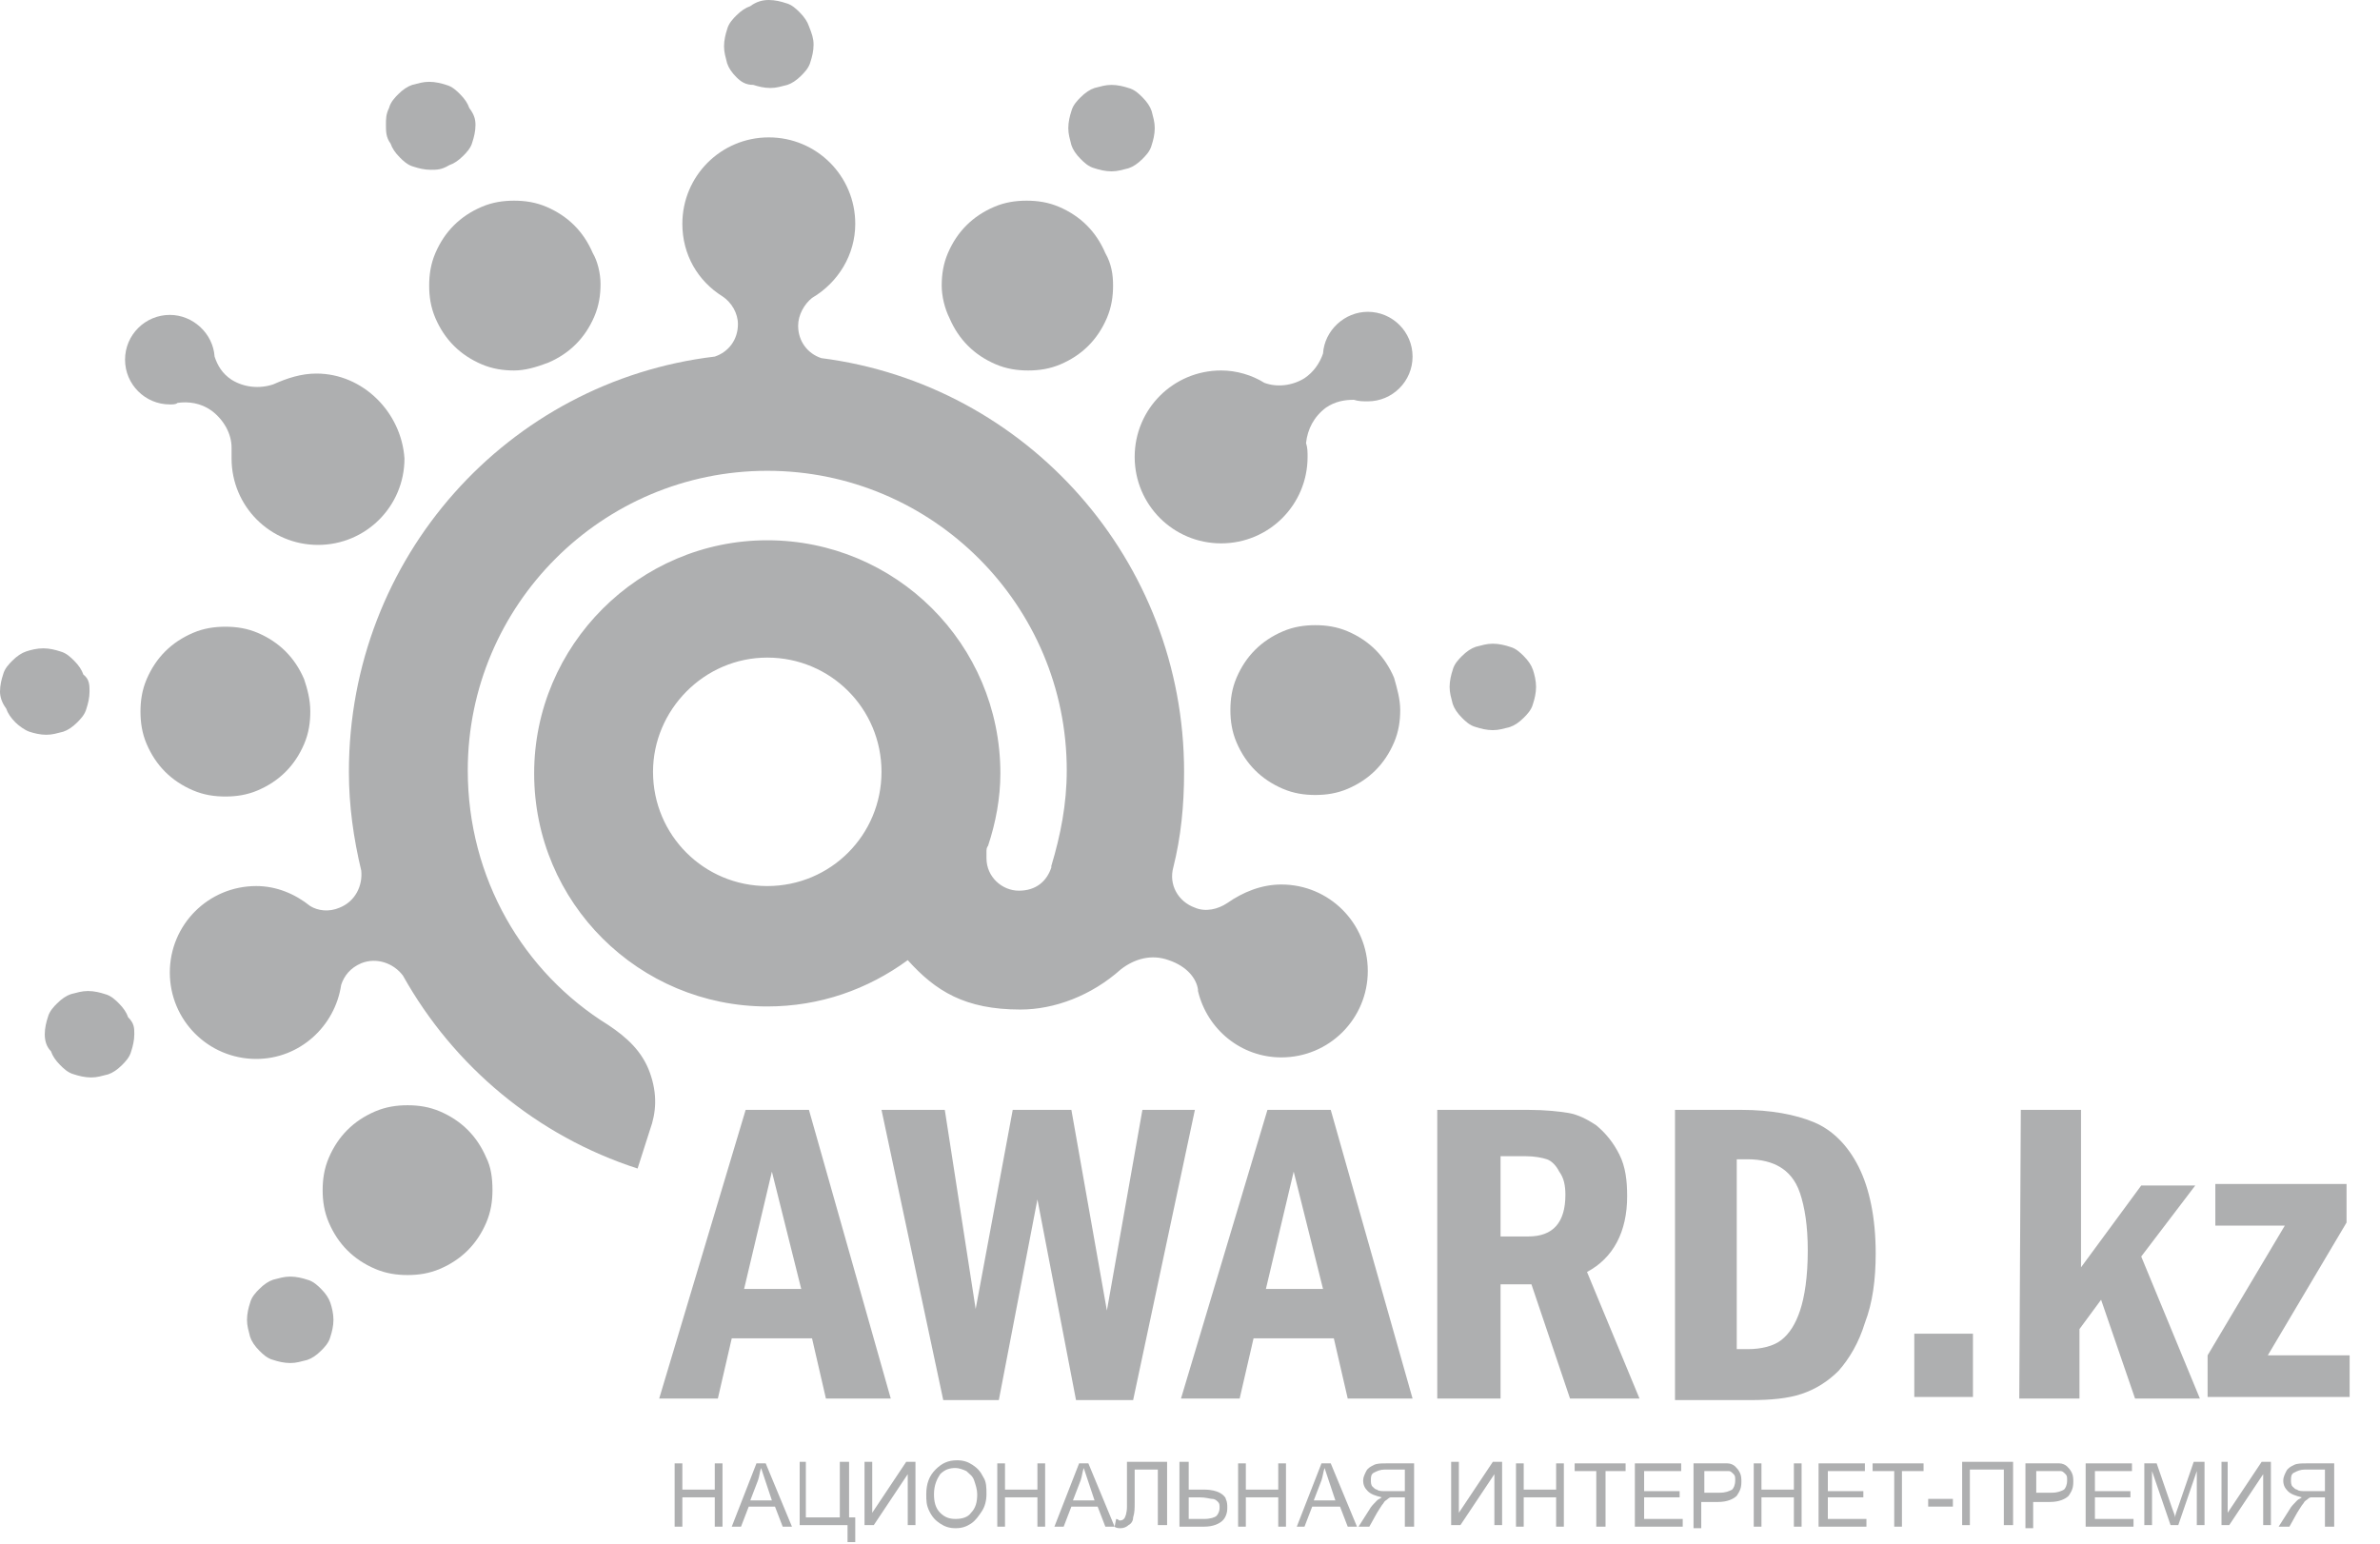 <svg width="74" height="48" viewBox="0 0 74 48" fill="none" xmlns="http://www.w3.org/2000/svg">
<g clip-path="url(#clip0_24_1102)">
<path d="M9.648 22.128C9.648 22.464 9.6 22.8 9.456 23.136C9.312 23.472 9.12 23.76 8.88 24C8.64 24.24 8.352 24.432 8.016 24.576C7.68 24.72 7.344 24.768 7.008 24.768C6.672 24.768 6.336 24.72 6 24.576C5.664 24.432 5.376 24.24 5.136 24C4.896 23.76 4.704 23.472 4.56 23.136C4.416 22.8 4.368 22.464 4.368 22.128C4.368 21.792 4.416 21.456 4.56 21.12C4.704 20.784 4.896 20.496 5.136 20.256C5.376 20.016 5.664 19.824 6 19.68C6.336 19.536 6.672 19.488 7.008 19.488C7.344 19.488 7.68 19.536 8.016 19.68C8.352 19.824 8.64 20.016 8.88 20.256C9.12 20.496 9.312 20.784 9.456 21.12C9.552 21.408 9.648 21.744 9.648 22.128Z" fill="#AEAFB0"/>
<path d="M34.608 8.88C34.608 9.216 34.56 9.552 34.416 9.888C34.272 10.224 34.08 10.512 33.84 10.752C33.6 10.992 33.312 11.184 32.976 11.328C32.64 11.472 32.304 11.52 31.968 11.52C31.632 11.52 31.296 11.472 30.96 11.328C30.624 11.184 30.336 10.992 30.096 10.752C29.856 10.512 29.664 10.224 29.52 9.888C29.376 9.6 29.28 9.216 29.28 8.88C29.28 8.544 29.328 8.208 29.472 7.872C29.616 7.536 29.808 7.248 30.048 7.008C30.288 6.768 30.576 6.576 30.912 6.432C31.248 6.288 31.584 6.24 31.92 6.24C32.256 6.24 32.592 6.288 32.928 6.432C33.264 6.576 33.552 6.768 33.792 7.008C34.032 7.248 34.224 7.536 34.368 7.872C34.56 8.208 34.608 8.544 34.608 8.88Z" fill="#AEAFB0"/>
<path d="M39.84 27.504C39.216 27.504 38.64 27.744 38.16 28.08C37.872 28.272 37.488 28.368 37.152 28.224C36.624 28.032 36.336 27.504 36.48 26.976C36.72 26.016 36.816 25.056 36.816 24C36.816 17.424 31.92 11.952 25.536 11.136C25.104 10.992 24.816 10.608 24.816 10.128C24.816 9.792 25.008 9.456 25.248 9.264C26.064 8.784 26.592 7.92 26.592 6.96C26.592 5.472 25.392 4.272 23.904 4.272C22.416 4.272 21.216 5.472 21.216 6.96C21.216 7.92 21.696 8.736 22.464 9.216C22.752 9.408 22.944 9.744 22.944 10.08C22.944 10.56 22.656 10.944 22.224 11.088C15.792 11.856 10.848 17.328 10.848 24C10.848 25.056 10.992 26.064 11.232 27.072C11.28 27.552 11.04 28.032 10.56 28.224C10.224 28.368 9.888 28.32 9.648 28.176C9.168 27.792 8.592 27.552 7.968 27.552C6.48 27.552 5.28 28.752 5.28 30.24C5.28 31.728 6.48 32.928 7.968 32.928C9.312 32.928 10.416 31.92 10.608 30.624C10.704 30.336 10.896 30.096 11.232 29.952C11.712 29.76 12.24 29.952 12.528 30.336C14.112 33.168 16.704 35.328 19.824 36.336L20.208 35.136C20.4 34.608 20.448 34.032 20.208 33.36C19.968 32.688 19.488 32.256 18.912 31.872C16.272 30.24 14.544 27.312 14.544 23.952C14.544 18.816 18.72 14.64 23.856 14.64C28.992 14.64 33.168 18.816 33.168 23.952C33.168 25.008 32.976 25.968 32.688 26.928V26.976C32.544 27.408 32.208 27.696 31.68 27.696C31.152 27.696 30.672 27.264 30.672 26.688C30.672 26.64 30.672 26.544 30.672 26.448C30.672 26.352 30.72 26.304 30.72 26.304C30.96 25.584 31.104 24.816 31.104 24.048C31.104 20.016 27.84 16.8 23.856 16.8C19.872 16.8 16.608 20.064 16.608 24.048C16.608 28.08 19.872 31.296 23.856 31.296C25.488 31.296 26.976 30.768 28.224 29.856C29.088 30.816 30 31.392 31.728 31.392C32.784 31.392 33.936 30.96 34.848 30.144C35.28 29.808 35.808 29.664 36.336 29.856C36.912 30.048 37.2 30.432 37.248 30.768V30.816C37.536 32.016 38.592 32.88 39.84 32.88C41.328 32.88 42.528 31.68 42.528 30.192C42.528 28.704 41.328 27.504 39.84 27.504ZM23.856 20.448C25.824 20.448 27.408 22.032 27.408 24C27.408 25.968 25.824 27.552 23.856 27.552C21.888 27.552 20.304 25.968 20.304 24C20.304 22.08 21.888 20.448 23.856 20.448Z" fill="#AEAFB0"/>
<path d="M15.312 37.008C15.312 37.344 15.264 37.68 15.12 38.016C14.976 38.352 14.784 38.64 14.544 38.88C14.304 39.12 14.016 39.312 13.68 39.456C13.344 39.6 13.008 39.648 12.672 39.648C12.336 39.648 12 39.6 11.664 39.456C11.328 39.312 11.04 39.12 10.8 38.88C10.56 38.64 10.368 38.352 10.224 38.016C10.08 37.68 10.032 37.344 10.032 37.008C10.032 36.672 10.08 36.336 10.224 36C10.368 35.664 10.56 35.376 10.8 35.136C11.04 34.896 11.328 34.704 11.664 34.56C12 34.416 12.336 34.368 12.672 34.368C13.008 34.368 13.344 34.416 13.68 34.56C14.016 34.704 14.304 34.896 14.544 35.136C14.784 35.376 14.976 35.664 15.12 36C15.264 36.288 15.312 36.624 15.312 37.008Z" fill="#AEAFB0"/>
<path d="M9.84 11.616C9.36 11.616 8.928 11.76 8.496 11.952C8.064 12.096 7.584 12.048 7.2 11.808C6.912 11.616 6.768 11.376 6.672 11.088C6.624 10.368 6 9.792 5.28 9.792C4.512 9.792 3.888 10.416 3.888 11.184C3.888 11.952 4.512 12.576 5.28 12.576C5.376 12.576 5.472 12.576 5.52 12.528C5.856 12.48 6.24 12.528 6.576 12.768C6.96 13.056 7.2 13.488 7.2 13.92C7.2 14.016 7.2 14.16 7.2 14.256C7.2 15.744 8.4 16.944 9.888 16.944C11.376 16.944 12.576 15.744 12.576 14.256C12.48 12.816 11.28 11.616 9.84 11.616Z" fill="#AEAFB0"/>
<path d="M18.672 8.832C18.672 9.168 18.624 9.504 18.48 9.84C18.336 10.176 18.144 10.464 17.904 10.704C17.664 10.944 17.376 11.136 17.04 11.28C16.656 11.424 16.32 11.52 15.984 11.52C15.648 11.52 15.312 11.472 14.976 11.328C14.64 11.184 14.352 10.992 14.112 10.752C13.872 10.512 13.68 10.224 13.536 9.888C13.392 9.552 13.344 9.216 13.344 8.88C13.344 8.544 13.392 8.208 13.536 7.872C13.68 7.536 13.872 7.248 14.112 7.008C14.352 6.768 14.64 6.576 14.976 6.432C15.312 6.288 15.648 6.24 15.984 6.24C16.32 6.24 16.656 6.288 16.992 6.432C17.328 6.576 17.616 6.768 17.856 7.008C18.096 7.248 18.288 7.536 18.432 7.872C18.576 8.112 18.672 8.496 18.672 8.832Z" fill="#AEAFB0"/>
<path d="M43.536 22.08C43.536 22.416 43.488 22.752 43.344 23.088C43.2 23.424 43.008 23.712 42.768 23.952C42.528 24.192 42.24 24.384 41.904 24.528C41.568 24.672 41.232 24.72 40.896 24.72C40.56 24.72 40.224 24.672 39.888 24.528C39.552 24.384 39.264 24.192 39.024 23.952C38.784 23.712 38.592 23.424 38.448 23.088C38.304 22.752 38.256 22.416 38.256 22.08C38.256 21.744 38.304 21.408 38.448 21.072C38.592 20.736 38.784 20.448 39.024 20.208C39.264 19.968 39.552 19.776 39.888 19.632C40.224 19.488 40.56 19.44 40.896 19.44C41.232 19.44 41.568 19.488 41.904 19.632C42.24 19.776 42.528 19.968 42.768 20.208C43.008 20.448 43.2 20.736 43.344 21.072C43.44 21.408 43.536 21.744 43.536 22.08Z" fill="#AEAFB0"/>
<path d="M2.784 21.504C2.784 21.696 2.736 21.888 2.688 22.032C2.64 22.224 2.496 22.368 2.4 22.464C2.256 22.608 2.112 22.704 1.968 22.752C1.776 22.8 1.632 22.848 1.44 22.848C1.248 22.848 1.056 22.8 0.912 22.752C0.768 22.704 0.576 22.56 0.48 22.464C0.336 22.32 0.24 22.176 0.192 22.032C0.048 21.84 0 21.648 0 21.504C0 21.312 0.048 21.12 0.096 20.976C0.144 20.784 0.288 20.64 0.384 20.544C0.528 20.4 0.672 20.304 0.816 20.256C0.96 20.208 1.152 20.16 1.344 20.16C1.536 20.16 1.728 20.208 1.872 20.256C2.064 20.304 2.208 20.448 2.304 20.544C2.448 20.688 2.544 20.832 2.592 20.976C2.784 21.12 2.784 21.312 2.784 21.504Z" fill="#AEAFB0"/>
<path d="M4.176 32.16C4.176 32.352 4.128 32.544 4.08 32.688C4.032 32.88 3.888 33.024 3.792 33.12C3.648 33.264 3.504 33.36 3.36 33.408C3.168 33.456 3.024 33.504 2.832 33.504C2.64 33.504 2.448 33.456 2.304 33.408C2.112 33.36 1.968 33.216 1.872 33.12C1.728 32.976 1.632 32.832 1.584 32.688C1.44 32.544 1.392 32.352 1.392 32.16C1.392 31.968 1.44 31.776 1.488 31.632C1.536 31.44 1.68 31.296 1.776 31.2C1.92 31.056 2.064 30.96 2.208 30.912C2.4 30.864 2.544 30.816 2.736 30.816C2.928 30.816 3.12 30.864 3.264 30.912C3.456 30.96 3.6 31.104 3.696 31.2C3.84 31.344 3.936 31.488 3.984 31.632C4.176 31.824 4.176 31.968 4.176 32.16Z" fill="#AEAFB0"/>
<path d="M10.368 41.04C10.368 41.232 10.32 41.424 10.272 41.568C10.224 41.76 10.08 41.904 9.984 42C9.84 42.144 9.696 42.24 9.552 42.288C9.36 42.336 9.216 42.384 9.024 42.384C8.832 42.384 8.64 42.336 8.496 42.288C8.304 42.24 8.16 42.096 8.064 42C7.92 41.856 7.824 41.712 7.776 41.568C7.728 41.376 7.68 41.232 7.68 41.04C7.68 40.848 7.728 40.656 7.776 40.512C7.824 40.32 7.968 40.176 8.064 40.08C8.208 39.936 8.352 39.84 8.496 39.792C8.688 39.744 8.832 39.696 9.024 39.696C9.216 39.696 9.408 39.744 9.552 39.792C9.744 39.84 9.888 39.984 9.984 40.08C10.128 40.224 10.224 40.368 10.272 40.512C10.32 40.656 10.368 40.848 10.368 41.04Z" fill="#AEAFB0"/>
<path d="M47.76 21.36C47.76 21.552 47.712 21.744 47.664 21.888C47.616 22.08 47.472 22.224 47.376 22.32C47.232 22.464 47.088 22.56 46.944 22.608C46.752 22.656 46.608 22.704 46.416 22.704C46.224 22.704 46.032 22.656 45.888 22.608C45.696 22.56 45.552 22.416 45.456 22.32C45.312 22.176 45.216 22.032 45.168 21.888C45.12 21.696 45.072 21.552 45.072 21.36C45.072 21.168 45.12 20.976 45.168 20.832C45.216 20.64 45.36 20.496 45.456 20.4C45.6 20.256 45.744 20.16 45.888 20.112C46.08 20.064 46.224 20.016 46.416 20.016C46.608 20.016 46.8 20.064 46.944 20.112C47.136 20.16 47.28 20.304 47.376 20.4C47.52 20.544 47.616 20.688 47.664 20.832C47.712 20.976 47.76 21.168 47.76 21.36Z" fill="#AEAFB0"/>
<path d="M42.528 9.696C41.808 9.696 41.184 10.272 41.136 10.992C41.04 11.28 40.848 11.568 40.56 11.76C40.176 12 39.696 12.048 39.312 11.904C38.928 11.664 38.448 11.52 37.968 11.52C36.48 11.52 35.28 12.72 35.28 14.208C35.28 15.696 36.48 16.896 37.968 16.896C39.456 16.896 40.656 15.696 40.656 14.208C40.656 14.064 40.656 13.92 40.608 13.776C40.656 13.344 40.848 12.96 41.232 12.672C41.52 12.48 41.808 12.432 42.096 12.432C42.24 12.48 42.384 12.48 42.528 12.48C43.296 12.48 43.92 11.856 43.92 11.088C43.92 10.32 43.296 9.696 42.528 9.696Z" fill="#AEAFB0"/>
<path d="M35.904 3.984C35.904 4.176 35.856 4.368 35.808 4.512C35.76 4.704 35.616 4.848 35.52 4.944C35.376 5.088 35.232 5.184 35.088 5.232C34.896 5.28 34.752 5.328 34.56 5.328C34.368 5.328 34.176 5.28 34.032 5.232C33.84 5.184 33.696 5.04 33.6 4.944C33.456 4.8 33.36 4.656 33.312 4.512C33.264 4.32 33.216 4.176 33.216 3.984C33.216 3.792 33.264 3.6 33.312 3.456C33.36 3.264 33.504 3.12 33.6 3.024C33.744 2.88 33.888 2.784 34.032 2.736C34.224 2.688 34.368 2.64 34.56 2.64C34.752 2.64 34.944 2.688 35.088 2.736C35.28 2.784 35.424 2.928 35.52 3.024C35.664 3.168 35.76 3.312 35.808 3.456C35.856 3.648 35.904 3.792 35.904 3.984Z" fill="#AEAFB0"/>
<path d="M25.296 1.392C25.296 1.584 25.248 1.776 25.2 1.92C25.152 2.112 25.008 2.256 24.912 2.352C24.768 2.496 24.624 2.592 24.48 2.64C24.288 2.688 24.144 2.736 23.952 2.736C23.76 2.736 23.568 2.688 23.424 2.64C23.184 2.64 23.04 2.544 22.896 2.4C22.752 2.256 22.656 2.112 22.608 1.968C22.56 1.776 22.512 1.632 22.512 1.44C22.512 1.248 22.56 1.056 22.608 0.912C22.656 0.72 22.8 0.576 22.896 0.48C23.04 0.336 23.184 0.24 23.328 0.192C23.52 0.048 23.712 0 23.904 0C24.096 0 24.288 0.048 24.432 0.096C24.624 0.144 24.768 0.288 24.864 0.384C25.008 0.528 25.104 0.672 25.152 0.816C25.248 1.056 25.296 1.2 25.296 1.392Z" fill="#AEAFB0"/>
<path d="M14.784 3.888C14.784 4.08 14.736 4.272 14.688 4.416C14.64 4.608 14.496 4.752 14.4 4.848C14.256 4.992 14.112 5.088 13.968 5.136C13.728 5.28 13.584 5.28 13.392 5.28C13.2 5.28 13.008 5.232 12.864 5.184C12.672 5.136 12.528 4.992 12.432 4.896C12.288 4.752 12.192 4.608 12.144 4.464C12 4.272 12 4.08 12 3.888C12 3.696 12 3.552 12.096 3.36C12.144 3.168 12.288 3.024 12.384 2.928C12.528 2.784 12.672 2.688 12.816 2.64C13.008 2.592 13.152 2.544 13.344 2.544C13.536 2.544 13.728 2.592 13.872 2.64C14.064 2.688 14.208 2.832 14.304 2.928C14.448 3.072 14.544 3.216 14.592 3.36C14.736 3.552 14.784 3.696 14.784 3.888Z" fill="#AEAFB0"/>
<path d="M23.184 34.512H25.152L27.696 43.488H25.68L25.248 41.616H22.752L22.32 43.488H20.496L23.184 34.512ZM24.912 40.08L24 36.432L23.136 40.08H24.912ZM27.408 34.512L29.328 43.536H31.056L32.256 37.296L33.456 43.536H35.232L37.152 34.512H35.52L34.416 40.752L33.312 34.512H31.488L30.336 40.704L29.376 34.512H27.408ZM39.408 34.512H41.376L43.92 43.488H41.904L41.472 41.616H38.976L38.544 43.488H36.72L39.408 34.512ZM41.136 40.08L40.224 36.432L39.36 40.08H41.136ZM44.688 34.512H47.52C48.048 34.512 48.48 34.56 48.768 34.608C49.056 34.656 49.344 34.8 49.632 34.992C49.92 35.232 50.16 35.52 50.352 35.904C50.544 36.288 50.592 36.72 50.592 37.2C50.592 38.304 50.16 39.12 49.344 39.552L50.976 43.488H48.816L47.616 39.936H46.656V43.488H44.688V34.512ZM46.656 35.952V38.448H47.52C48.288 38.448 48.672 38.016 48.672 37.152C48.672 36.864 48.624 36.624 48.48 36.432C48.384 36.24 48.24 36.096 48.096 36.048C47.952 36 47.712 35.952 47.424 35.952H46.656ZM54.144 34.512C55.056 34.512 55.824 34.656 56.4 34.896C56.976 35.136 57.456 35.616 57.792 36.288C58.128 36.96 58.32 37.872 58.32 38.976C58.32 39.792 58.224 40.512 57.984 41.136C57.792 41.76 57.504 42.24 57.168 42.624C56.832 42.96 56.448 43.2 56.016 43.344C55.584 43.488 55.056 43.536 54.432 43.536H52.08V34.512H54.144ZM54 36.048V41.952H54.336C54.768 41.952 55.152 41.856 55.392 41.664C55.632 41.472 55.824 41.184 55.968 40.752C56.112 40.32 56.208 39.696 56.208 38.88C56.208 38.112 56.112 37.536 55.968 37.104C55.824 36.672 55.584 36.432 55.344 36.288C55.104 36.144 54.768 36.048 54.336 36.048H54ZM59.52 41.472H61.344V43.44H59.52V41.472ZM62.832 34.512H64.704V39.408L66.576 36.864H68.256L66.576 39.072L68.4 43.488H66.384L65.328 40.416L64.656 41.328V43.488H62.784L62.832 34.512ZM68.832 36.816H72.96V38.016L70.512 42.144H73.056V43.44H68.64V42.144L71.04 38.112H68.88V36.816H68.832Z" fill="#AEAFB0"/>
<path d="M20.976 47.472V45.504H21.216V46.32H22.224V45.504H22.464V47.472H22.224V46.56H21.216V47.472H20.976Z" fill="#AEAFB0"/>
<path d="M22.752 47.472L23.52 45.504H23.808L24.624 47.472H24.336L24.096 46.848H23.28L23.04 47.472H22.752ZM23.328 46.656H24L23.808 46.08C23.76 45.936 23.712 45.792 23.664 45.648C23.616 45.792 23.616 45.888 23.568 46.032L23.328 46.656Z" fill="#AEAFB0"/>
<path d="M24.816 45.456H25.056V47.184H26.112V45.456H26.4V47.184H26.592V47.952H26.352V47.424H24.864V45.456H24.816Z" fill="#AEAFB0"/>
<path d="M26.88 45.456H27.12V47.04L28.176 45.456H28.464V47.424H28.224V45.84L27.168 47.424H26.88V45.456Z" fill="#AEAFB0"/>
<path d="M28.8 46.464C28.8 46.128 28.896 45.888 29.088 45.696C29.28 45.504 29.472 45.408 29.76 45.408C29.952 45.408 30.096 45.456 30.24 45.552C30.384 45.648 30.48 45.744 30.576 45.936C30.672 46.08 30.672 46.272 30.672 46.464C30.672 46.656 30.624 46.848 30.528 46.992C30.432 47.136 30.336 47.28 30.192 47.376C30.048 47.472 29.904 47.52 29.712 47.52C29.52 47.52 29.376 47.472 29.232 47.376C29.088 47.28 28.992 47.184 28.896 46.992C28.8 46.8 28.8 46.656 28.8 46.464ZM29.04 46.464C29.04 46.704 29.088 46.896 29.232 47.04C29.376 47.184 29.52 47.232 29.712 47.232C29.904 47.232 30.096 47.184 30.192 47.04C30.336 46.896 30.384 46.704 30.384 46.464C30.384 46.32 30.336 46.176 30.288 46.032C30.24 45.888 30.144 45.84 30.048 45.744C29.952 45.696 29.808 45.648 29.712 45.648C29.52 45.648 29.376 45.696 29.232 45.84C29.136 45.984 29.04 46.176 29.04 46.464Z" fill="#AEAFB0"/>
<path d="M31.008 47.472V45.504H31.248V46.32H32.256V45.504H32.496V47.472H32.256V46.56H31.248V47.472H31.008Z" fill="#AEAFB0"/>
<path d="M32.784 47.472L33.552 45.504H33.84L34.656 47.472H34.368L34.128 46.848H33.312L33.072 47.472H32.784ZM33.36 46.656H34.032L33.84 46.08C33.792 45.936 33.744 45.792 33.696 45.648C33.648 45.792 33.648 45.888 33.6 46.032L33.36 46.656Z" fill="#AEAFB0"/>
<path d="M35.04 45.456H36.288V47.424H36V45.696H35.28V46.704C35.28 46.896 35.28 47.04 35.232 47.184C35.232 47.28 35.184 47.376 35.088 47.424C35.04 47.472 34.944 47.52 34.848 47.52C34.8 47.52 34.704 47.52 34.656 47.472L34.704 47.232C34.752 47.232 34.8 47.28 34.8 47.28C34.848 47.28 34.896 47.28 34.944 47.232C34.992 47.184 35.04 47.04 35.04 46.848V45.456Z" fill="#AEAFB0"/>
<path d="M36.72 45.456H36.96V46.32H37.44C37.68 46.32 37.824 46.368 37.92 46.416C38.016 46.464 38.112 46.56 38.112 46.608C38.16 46.704 38.16 46.8 38.16 46.896C38.16 47.04 38.112 47.184 38.016 47.28C37.92 47.376 37.728 47.472 37.44 47.472H36.672V45.456H36.72ZM36.96 47.232H37.44C37.632 47.232 37.776 47.184 37.824 47.136C37.872 47.088 37.92 46.992 37.92 46.896C37.92 46.8 37.92 46.752 37.872 46.704C37.824 46.656 37.776 46.608 37.68 46.608C37.632 46.608 37.488 46.56 37.296 46.56H36.96V47.232Z" fill="#AEAFB0"/>
<path d="M38.496 47.472V45.504H38.736V46.32H39.744V45.504H39.984V47.472H39.744V46.56H38.736V47.472H38.496Z" fill="#AEAFB0"/>
<path d="M40.32 47.472L41.088 45.504H41.376L42.192 47.472H41.904L41.664 46.848H40.8L40.56 47.472H40.32ZM40.848 46.656H41.52L41.328 46.08C41.28 45.936 41.232 45.792 41.184 45.648C41.136 45.792 41.136 45.888 41.088 46.032L40.848 46.656Z" fill="#AEAFB0"/>
<path d="M43.68 47.472V46.56H43.392C43.344 46.56 43.296 46.56 43.248 46.56C43.2 46.56 43.152 46.608 43.152 46.608C43.104 46.656 43.056 46.656 43.008 46.752C42.96 46.8 42.912 46.896 42.816 47.04L42.576 47.472H42.24L42.576 46.944C42.624 46.848 42.72 46.752 42.816 46.656C42.864 46.608 42.912 46.608 42.96 46.56C42.768 46.512 42.624 46.464 42.528 46.368C42.432 46.272 42.384 46.176 42.384 46.032C42.384 45.936 42.432 45.84 42.48 45.744C42.528 45.648 42.624 45.6 42.72 45.552C42.816 45.504 42.96 45.504 43.104 45.504H43.968V47.472H43.68ZM43.68 45.696H43.056C42.912 45.696 42.816 45.744 42.72 45.792C42.624 45.84 42.624 45.936 42.624 46.032C42.624 46.08 42.624 46.176 42.672 46.224C42.72 46.272 42.768 46.32 42.816 46.32C42.864 46.368 42.96 46.368 43.104 46.368H43.68V45.696Z" fill="#AEAFB0"/>
<path d="M45.12 45.456H45.36V47.04L46.416 45.456H46.704V47.424H46.464V45.84L45.408 47.424H45.12V45.456Z" fill="#AEAFB0"/>
<path d="M47.136 47.472V45.504H47.376V46.32H48.384V45.504H48.624V47.472H48.384V46.56H47.376V47.472H47.136Z" fill="#AEAFB0"/>
<path d="M49.632 47.472V45.744H48.96V45.504H50.544V45.744H49.92V47.472H49.632Z" fill="#AEAFB0"/>
<path d="M50.832 47.472V45.504H52.272V45.744H51.12V46.368H52.224V46.56H51.12V47.232H52.32V47.472H50.832Z" fill="#AEAFB0"/>
<path d="M52.656 47.472V45.504H53.424C53.568 45.504 53.664 45.504 53.712 45.504C53.808 45.504 53.904 45.552 53.952 45.6C54 45.648 54.048 45.696 54.096 45.792C54.144 45.888 54.144 45.984 54.144 46.08C54.144 46.272 54.096 46.368 54 46.512C53.904 46.608 53.712 46.704 53.424 46.704H52.896V47.52H52.656V47.472ZM52.944 46.416H53.472C53.664 46.416 53.76 46.368 53.856 46.32C53.904 46.272 53.952 46.176 53.952 46.032C53.952 45.936 53.952 45.888 53.904 45.84C53.856 45.792 53.808 45.744 53.76 45.744C53.712 45.744 53.616 45.744 53.52 45.744H52.992V46.416H52.944Z" fill="#AEAFB0"/>
<path d="M54.528 47.472V45.504H54.768V46.32H55.776V45.504H56.016V47.472H55.776V46.56H54.768V47.472H54.528Z" fill="#AEAFB0"/>
<path d="M56.544 47.472V45.504H57.984V45.744H56.832V46.368H57.936V46.56H56.832V47.232H58.032V47.472H56.544Z" fill="#AEAFB0"/>
<path d="M58.896 47.472V45.744H58.224V45.504H59.808V45.744H59.136V47.472H58.896Z" fill="#AEAFB0"/>
<path d="M59.952 46.848V46.608H60.72V46.848H59.952Z" fill="#AEAFB0"/>
<path d="M61.008 45.456H62.592V47.424H62.304V45.696H61.248V47.424H61.008V45.456Z" fill="#AEAFB0"/>
<path d="M62.976 47.472V45.504H63.744C63.888 45.504 63.984 45.504 64.032 45.504C64.128 45.504 64.224 45.552 64.272 45.6C64.32 45.648 64.368 45.696 64.416 45.792C64.464 45.888 64.464 45.984 64.464 46.08C64.464 46.272 64.416 46.368 64.32 46.512C64.224 46.608 64.032 46.704 63.744 46.704H63.216V47.52H62.976V47.472ZM63.264 46.416H63.792C63.984 46.416 64.08 46.368 64.176 46.32C64.224 46.272 64.272 46.176 64.272 46.032C64.272 45.936 64.272 45.888 64.224 45.84C64.176 45.792 64.128 45.744 64.08 45.744C64.032 45.744 63.936 45.744 63.84 45.744H63.312V46.416H63.264Z" fill="#AEAFB0"/>
<path d="M64.848 47.472V45.504H66.288V45.744H65.136V46.368H66.24V46.56H65.136V47.232H66.336V47.472H64.848Z" fill="#AEAFB0"/>
<path d="M66.672 47.472V45.504H67.056L67.536 46.896C67.584 47.04 67.632 47.136 67.632 47.184C67.632 47.088 67.68 46.992 67.728 46.848L68.208 45.456H68.544V47.424H68.304V45.744L67.728 47.424H67.488L66.912 45.744V47.424H66.672V47.472Z" fill="#AEAFB0"/>
<path d="M69.024 45.456H69.264V47.04L70.32 45.456H70.608V47.424H70.368V45.84L69.312 47.424H69.072V45.456H69.024Z" fill="#AEAFB0"/>
<path d="M72.288 47.472V46.56H72C71.952 46.56 71.904 46.56 71.856 46.56C71.808 46.56 71.76 46.608 71.76 46.608C71.712 46.656 71.664 46.656 71.616 46.752C71.568 46.8 71.52 46.896 71.424 47.04L71.184 47.472H70.848L71.184 46.944C71.232 46.848 71.328 46.752 71.424 46.656C71.472 46.608 71.52 46.608 71.568 46.56C71.376 46.512 71.232 46.464 71.136 46.368C71.04 46.272 70.992 46.176 70.992 46.032C70.992 45.936 71.04 45.84 71.088 45.744C71.136 45.648 71.232 45.6 71.328 45.552C71.424 45.504 71.568 45.504 71.712 45.504H72.576V47.472H72.288ZM72.288 45.696H71.664C71.52 45.696 71.424 45.744 71.328 45.792C71.232 45.84 71.232 45.936 71.232 46.032C71.232 46.08 71.232 46.176 71.28 46.224C71.328 46.272 71.376 46.32 71.424 46.32C71.472 46.368 71.568 46.368 71.712 46.368H72.288V45.696Z" fill="#AEAFB0"/>
</g>
<defs>
<clipPath id="clip0_24_1102">
<rect width="73.056" height="48" fill="white"/>
</clipPath>
</defs>
</svg>
